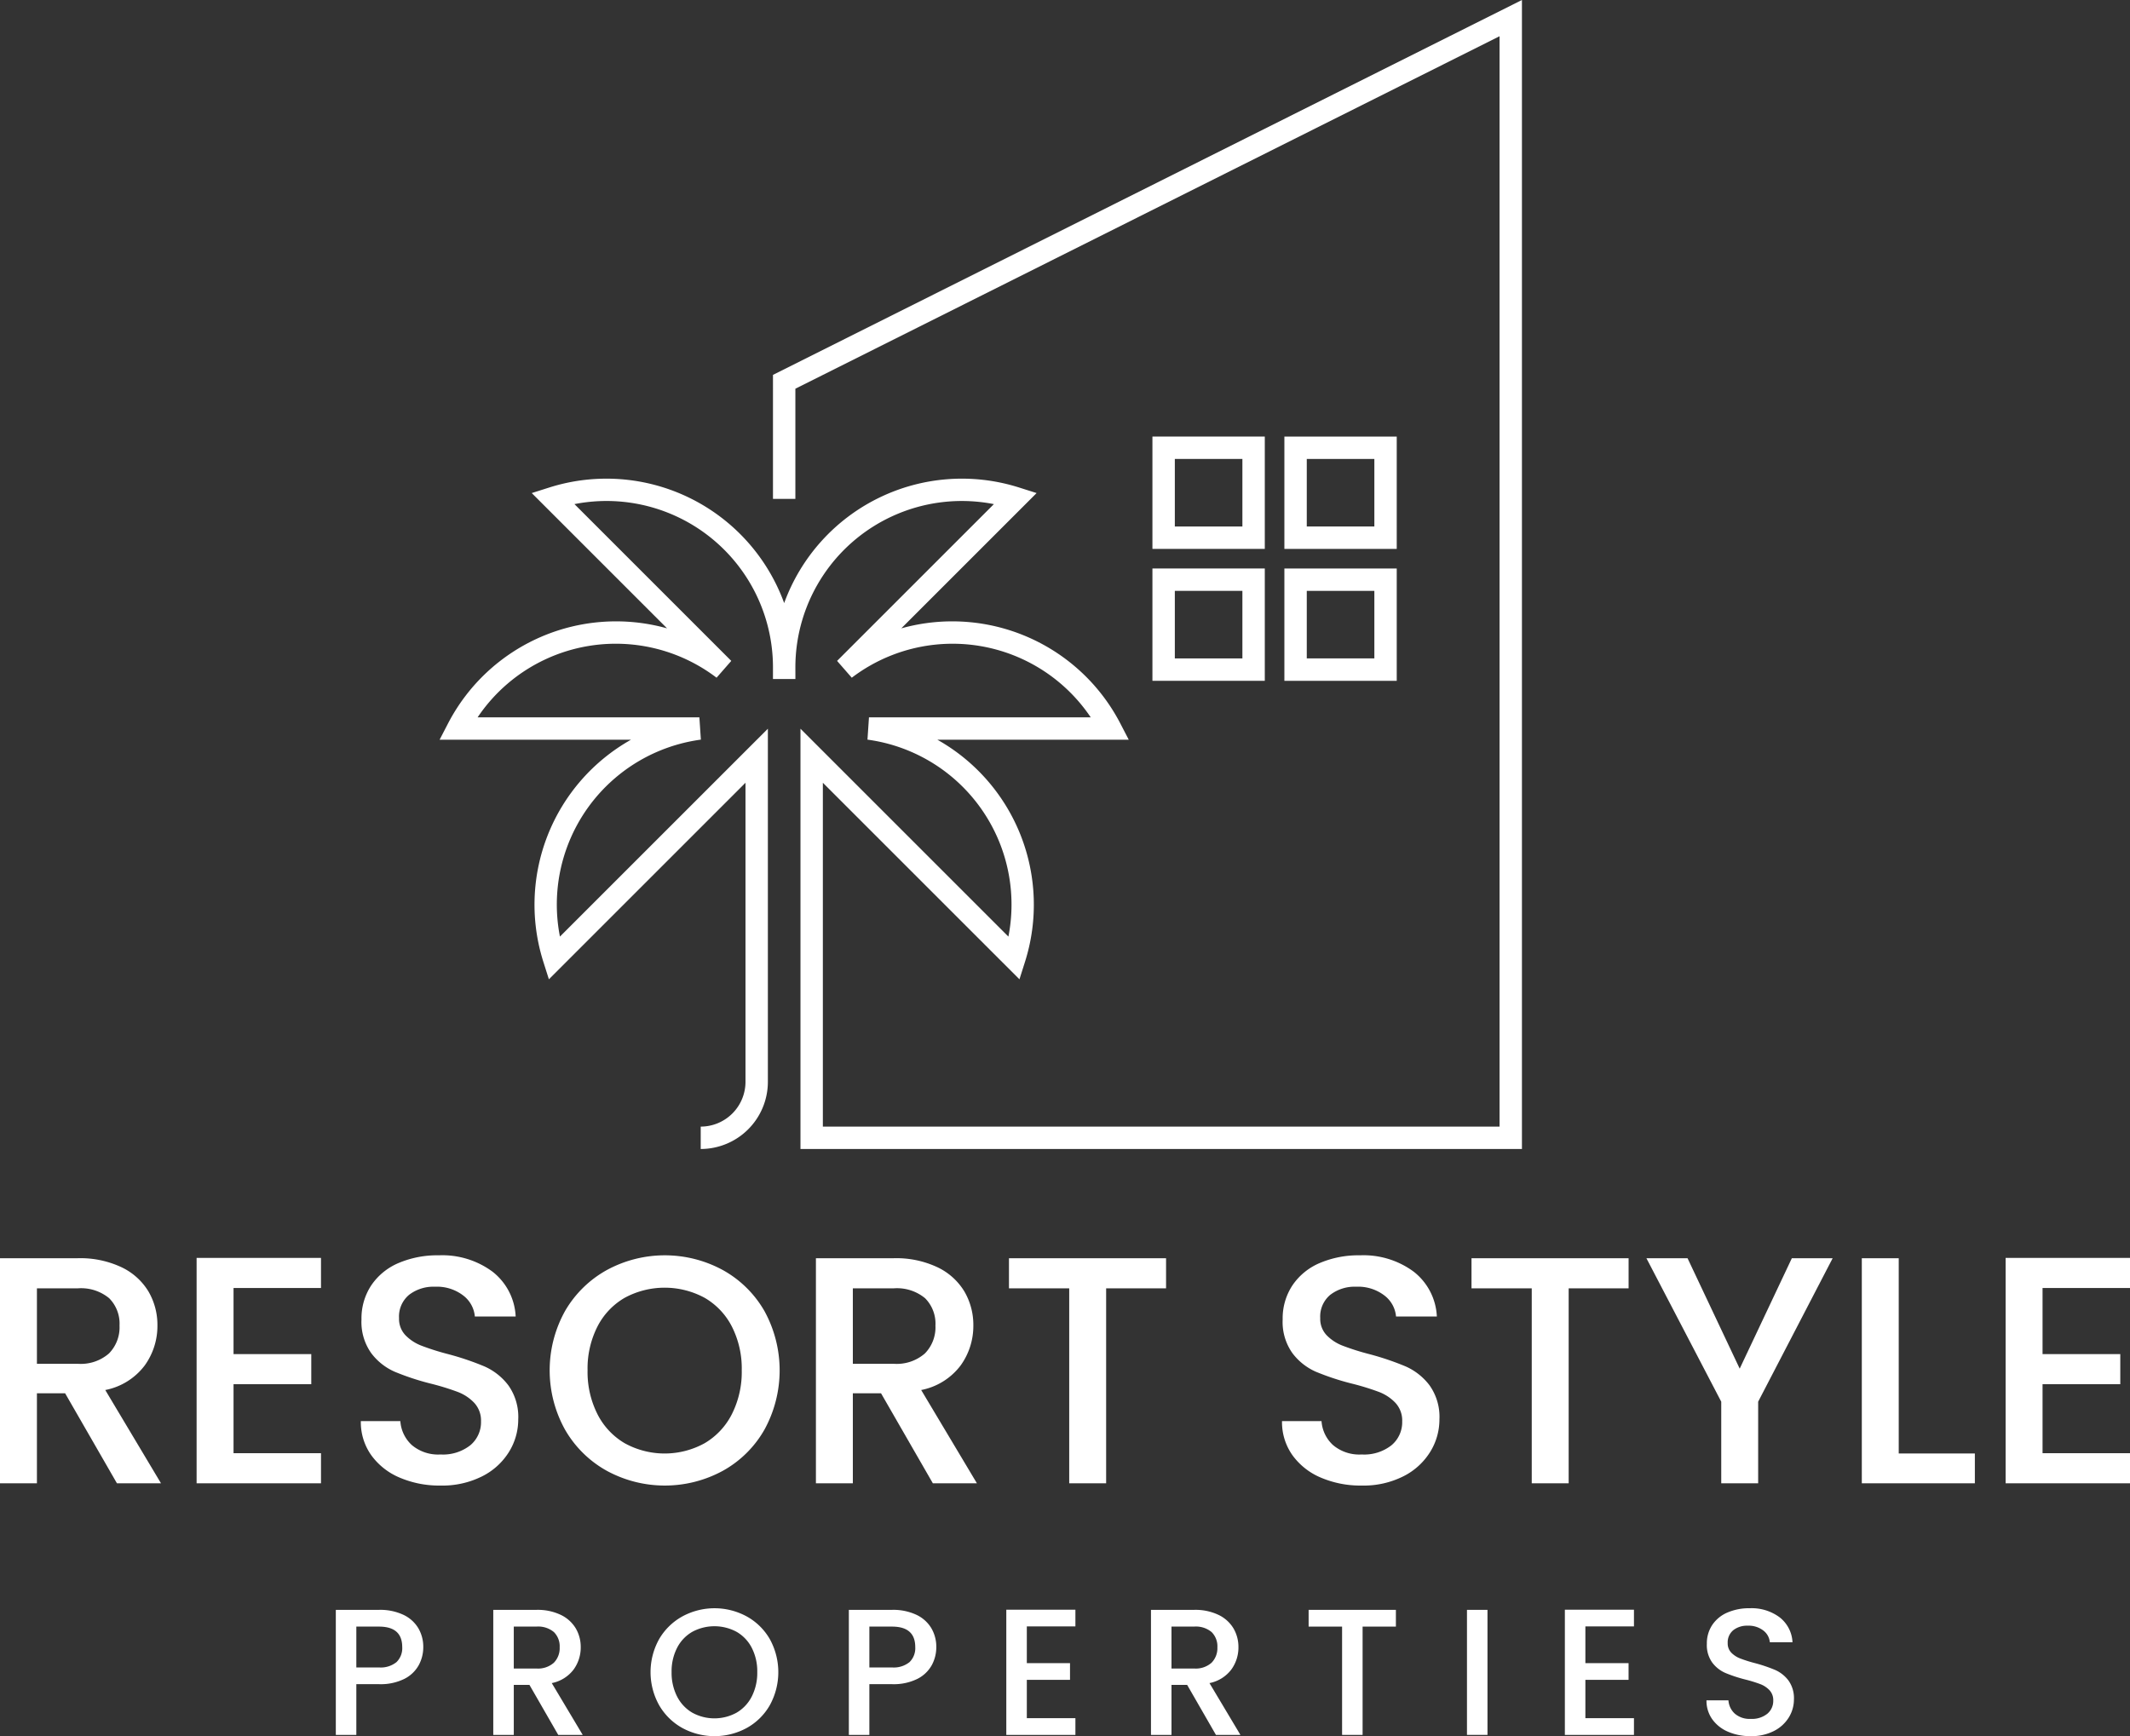 <?xml version="1.0" encoding="UTF-8"?> <svg xmlns="http://www.w3.org/2000/svg" viewBox="0 0 357.315 291.31"><rect x="0" y="0" width="357.315" height="291.31" fill="#333333" stroke="none"/><defs><style>.cls-1{fill:#fff;}</style></defs><title>Resort Style Properties-Logo-White</title><g id="Layer_2" data-name="Layer 2"><g id="Layer_2-2" data-name="Layer 2"><path class="cls-1" d="M255.311,192.789H134.282V122.27l34.881,34.881a27.924,27.924,0,0,0-23.642-33.048l.251-3.739H182.975a27.925,27.925,0,0,0-40.086-6.651l-2.466-2.821,26.306-26.306a27.923,27.923,0,0,0-33.302,27.464l.004,1.882h-3.764l.002-1.882A27.923,27.923,0,0,0,96.367,84.585l26.306,26.306-2.466,2.821a27.924,27.924,0,0,0-40.086,6.651h37.202l.251,3.739a27.924,27.924,0,0,0-23.642,33.048L128.814,122.27v59.252A11.28,11.28,0,0,1,117.547,192.789v-3.756a7.52,7.52,0,0,0,7.512-7.512V131.337L92.079,164.317l-.934-2.944a31.755,31.755,0,0,1,14.701-37.253H73.743l1.421-2.742a31.755,31.755,0,0,1,36.737-15.947L89.202,82.731l2.944-.934A31.729,31.729,0,0,1,131.548,101.191a31.729,31.729,0,0,1,39.403-19.394l2.944.934-22.7,22.7a31.755,31.755,0,0,1,36.737,15.947l1.421,2.742H157.25a31.755,31.755,0,0,1,14.701,37.253l-.934,2.944-32.98-32.98v57.696H251.555V6.08L133.426,65.221v18.487h-3.756V62.901L255.311,0Z"></path><path class="cls-1" d="M212.173,92.098H193.325V73.25H212.173ZM197.081,88.343h11.336V77.006H197.081Z"></path><path class="cls-1" d="M234.308,92.098H215.459V73.25h18.848Zm-15.092-3.756h11.337V77.006h-11.337Z"></path><path class="cls-1" d="M212.173,114.233H193.325v-18.848H212.173ZM197.081,110.477h11.336V99.14H197.081Z"></path><path class="cls-1" d="M234.308,114.233H215.459v-18.848h18.848Zm-15.092-3.756h11.337V99.14h-11.337Z"></path><path class="cls-1" d="M70.252,279.386a5.661,5.661,0,0,1-2.415,2.31,8.967,8.967,0,0,1-4.257.891H59.776v8.513H56.335V270.118h7.245a9.158,9.158,0,0,1,4.091.83,5.78,5.78,0,0,1,2.505,2.249,6.16,6.16,0,0,1,.83,3.17A6.332,6.332,0,0,1,70.252,279.386Zm-3.743-.498a3.257,3.257,0,0,0,.966-2.521q0-3.441-3.895-3.441H59.776v6.853h3.804A4.197,4.197,0,0,0,66.509,278.888Z"></path><path class="cls-1" d="M93.646,291.099l-4.83-8.392h-2.627v8.392h-3.441V270.118h7.245a9.01,9.01,0,0,1,4.091.846,5.87,5.87,0,0,1,2.505,2.264,6.16,6.16,0,0,1,.83,3.17,6.282,6.282,0,0,1-1.192,3.729,6.054,6.054,0,0,1-3.667,2.278l5.192,8.694ZM86.189,279.96h3.804a3.989,3.989,0,0,0,2.913-.967,3.476,3.476,0,0,0,.981-2.596,3.358,3.358,0,0,0-.966-2.551,4.108,4.108,0,0,0-2.929-.921H86.189Z"></path><path class="cls-1" d="M114.46,289.937a10.176,10.176,0,0,1-3.895-3.834,11.389,11.389,0,0,1,0-11.063,10.211,10.211,0,0,1,3.895-3.818,11.311,11.311,0,0,1,10.807,0,10.11,10.11,0,0,1,3.879,3.818,11.492,11.492,0,0,1,0,11.063,10.076,10.076,0,0,1-3.879,3.834,11.318,11.318,0,0,1-10.807,0Zm9.102-2.566a6.596,6.596,0,0,0,2.551-2.717,8.725,8.725,0,0,0,.92-4.09,8.637,8.637,0,0,0-.92-4.075,6.523,6.523,0,0,0-2.551-2.687,7.83,7.83,0,0,0-7.427,0,6.517,6.517,0,0,0-2.551,2.687,8.626,8.626,0,0,0-.921,4.075,8.714,8.714,0,0,0,.921,4.09,6.59,6.59,0,0,0,2.551,2.717,7.724,7.724,0,0,0,7.427,0Z"></path><path class="cls-1" d="M156.314,279.386a5.661,5.661,0,0,1-2.415,2.31,8.967,8.967,0,0,1-4.257.891h-3.804v8.513h-3.441V270.118h7.245a9.158,9.158,0,0,1,4.091.83,5.78,5.78,0,0,1,2.505,2.249,6.16,6.16,0,0,1,.83,3.17A6.332,6.332,0,0,1,156.314,279.386Zm-3.743-.498a3.257,3.257,0,0,0,.966-2.521q0-3.441-3.895-3.441h-3.804v6.853h3.804A4.197,4.197,0,0,0,152.571,278.888Z"></path><path class="cls-1" d="M172.253,272.896v6.158h7.245v2.808h-7.245V288.291h8.15v2.808h-11.592V270.088h11.592v2.808Z"></path><path class="cls-1" d="M203.979,291.099l-4.83-8.392h-2.627v8.392h-3.441V270.118h7.245a9.01,9.01,0,0,1,4.091.846,5.87,5.87,0,0,1,2.505,2.264,6.16,6.16,0,0,1,.83,3.17,6.282,6.282,0,0,1-1.192,3.729,6.054,6.054,0,0,1-3.667,2.278l5.192,8.694Zm-7.457-11.139h3.804a3.989,3.989,0,0,0,2.913-.967,3.476,3.476,0,0,0,.981-2.596,3.358,3.358,0,0,0-.966-2.551,4.108,4.108,0,0,0-2.929-.921h-3.804Z"></path><path class="cls-1" d="M234.166,270.118v2.808h-5.585v18.173h-3.441V272.926h-5.614v-2.808Z"></path><path class="cls-1" d="M249.531,270.118v20.98h-3.441V270.118Z"></path><path class="cls-1" d="M265.953,272.896v6.158h7.245v2.808h-7.245V288.291h8.15v2.808h-11.592V270.088h11.592v2.808Z"></path><path class="cls-1" d="M289.891,290.57a6.242,6.242,0,0,1-2.656-2.098,5.327,5.327,0,0,1-.966-3.17h3.683a3.322,3.322,0,0,0,1.071,2.233,3.801,3.801,0,0,0,2.672.876,4.116,4.116,0,0,0,2.777-.86,2.797,2.797,0,0,0,.996-2.219,2.421,2.421,0,0,0-.619-1.721,4.139,4.139,0,0,0-1.539-1.026,23.396,23.396,0,0,0-2.551-.785,23.925,23.925,0,0,1-3.336-1.102,5.506,5.506,0,0,1-2.188-1.736,5.015,5.015,0,0,1-.905-3.139,5.58,5.58,0,0,1,.905-3.17,5.789,5.789,0,0,1,2.536-2.083,9.202,9.202,0,0,1,3.773-.725,7.865,7.865,0,0,1,4.995,1.524,5.626,5.626,0,0,1,2.159,4.181h-3.804a2.759,2.759,0,0,0-1.087-1.962,4.02,4.02,0,0,0-2.626-.814,3.731,3.731,0,0,0-2.415.754,2.632,2.632,0,0,0-.937,2.174,2.204,2.204,0,0,0,.589,1.585,4.162,4.162,0,0,0,1.494.981,23.206,23.206,0,0,0,2.476.784,26.017,26.017,0,0,1,3.396,1.147,5.661,5.661,0,0,1,2.233,1.766,5.075,5.075,0,0,1,.921,3.185,5.731,5.731,0,0,1-.86,3.02,6.206,6.206,0,0,1-2.506,2.278,8.253,8.253,0,0,1-3.879.86A9.393,9.393,0,0,1,289.891,290.57Z"></path><path class="cls-1" d="M19.616,248.881l-8.694-15.105H6.194v15.105H0V211.116H13.041a16.221,16.221,0,0,1,7.362,1.521,10.564,10.564,0,0,1,4.511,4.075A11.103,11.103,0,0,1,26.408,222.419a11.303,11.303,0,0,1-2.146,6.71,10.891,10.891,0,0,1-6.603,4.103l9.347,15.649ZM6.194,228.83H13.041a7.18,7.18,0,0,0,5.243-1.738,6.263,6.263,0,0,0,1.767-4.673,6.043,6.043,0,0,0-1.739-4.592,7.389,7.389,0,0,0-5.271-1.657H6.194Z"></path><path class="cls-1" d="M39.177,216.115v11.085h13.041v5.054h-13.041v11.573h14.671v5.054H32.982V211.063H53.848v5.053Z"></path><path class="cls-1" d="M67.051,247.93a11.22,11.22,0,0,1-4.781-3.776,9.582,9.582,0,0,1-1.739-5.705h6.629a5.98,5.98,0,0,0,1.93,4.021,6.832,6.832,0,0,0,4.809,1.576,7.408,7.408,0,0,0,4.999-1.549,5.033,5.033,0,0,0,1.793-3.993,4.365,4.365,0,0,0-1.114-3.098,7.459,7.459,0,0,0-2.771-1.848,41.826,41.826,0,0,0-4.592-1.412,43.034,43.034,0,0,1-6.004-1.983,9.917,9.917,0,0,1-3.939-3.125,9.025,9.025,0,0,1-1.631-5.65,10.046,10.046,0,0,1,1.631-5.706,10.408,10.408,0,0,1,4.564-3.749,16.583,16.583,0,0,1,6.792-1.304,14.154,14.154,0,0,1,8.992,2.744,10.124,10.124,0,0,1,3.886,7.525H79.657a4.962,4.962,0,0,0-1.956-3.532,7.235,7.235,0,0,0-4.728-1.467,6.706,6.706,0,0,0-4.347,1.358,4.734,4.734,0,0,0-1.685,3.912,3.97,3.97,0,0,0,1.06,2.853,7.482,7.482,0,0,0,2.689,1.767,41.68,41.68,0,0,0,4.456,1.412,46.487,46.487,0,0,1,6.112,2.065,10.182,10.182,0,0,1,4.021,3.179,9.136,9.136,0,0,1,1.657,5.732,10.308,10.308,0,0,1-1.549,5.434,11.169,11.169,0,0,1-4.51,4.103,14.875,14.875,0,0,1-6.982,1.548A16.892,16.892,0,0,1,67.051,247.93Z"></path><path class="cls-1" d="M101.799,246.789A18.31,18.31,0,0,1,94.79,239.888a20.496,20.496,0,0,1,0-19.914,18.377,18.377,0,0,1,7.009-6.874,20.374,20.374,0,0,1,19.453,0,18.194,18.194,0,0,1,6.982,6.874,20.688,20.688,0,0,1,0,19.914,18.128,18.128,0,0,1-6.982,6.901,20.374,20.374,0,0,1-19.453,0Zm16.383-4.619a11.867,11.867,0,0,0,4.592-4.89,15.707,15.707,0,0,0,1.657-7.363,15.54,15.54,0,0,0-1.657-7.335,11.732,11.732,0,0,0-4.592-4.836,14.101,14.101,0,0,0-13.367,0,11.723,11.723,0,0,0-4.591,4.836,15.528,15.528,0,0,0-1.657,7.335,15.695,15.695,0,0,0,1.657,7.363,11.858,11.858,0,0,0,4.591,4.89,13.903,13.903,0,0,0,13.367,0Z"></path><path class="cls-1" d="M156.489,248.881l-8.694-15.105h-4.728v15.105h-6.194V211.116h13.041a16.221,16.221,0,0,1,7.362,1.521,10.564,10.564,0,0,1,4.511,4.075,11.103,11.103,0,0,1,1.494,5.706,11.303,11.303,0,0,1-2.146,6.71,10.891,10.891,0,0,1-6.603,4.103l9.347,15.649ZM143.067,228.83h6.847a7.18,7.18,0,0,0,5.243-1.738,6.263,6.263,0,0,0,1.767-4.673,6.043,6.043,0,0,0-1.739-4.592,7.389,7.389,0,0,0-5.271-1.657h-6.847Z"></path><path class="cls-1" d="M195.611,211.116v5.054H185.559v32.711h-6.194V216.17H169.258v-5.054Z"></path><path class="cls-1" d="M221.583,247.93a11.22,11.22,0,0,1-4.781-3.776,9.582,9.582,0,0,1-1.739-5.705h6.629a5.98,5.98,0,0,0,1.93,4.021,6.832,6.832,0,0,0,4.809,1.576,7.408,7.408,0,0,0,4.999-1.549,5.033,5.033,0,0,0,1.793-3.993,4.365,4.365,0,0,0-1.114-3.098,7.459,7.459,0,0,0-2.771-1.848,41.826,41.826,0,0,0-4.592-1.412,43.034,43.034,0,0,1-6.004-1.983,9.916,9.916,0,0,1-3.939-3.125,9.025,9.025,0,0,1-1.631-5.65,10.046,10.046,0,0,1,1.631-5.706,10.408,10.408,0,0,1,4.564-3.749,16.583,16.583,0,0,1,6.792-1.304,14.154,14.154,0,0,1,8.992,2.744,10.124,10.124,0,0,1,3.886,7.525h-6.847a4.962,4.962,0,0,0-1.956-3.532,7.235,7.235,0,0,0-4.728-1.467,6.706,6.706,0,0,0-4.347,1.358,4.734,4.734,0,0,0-1.685,3.912,3.97,3.97,0,0,0,1.06,2.853,7.482,7.482,0,0,0,2.689,1.767,41.681,41.681,0,0,0,4.456,1.412,46.486,46.486,0,0,1,6.112,2.065,10.182,10.182,0,0,1,4.021,3.179,9.136,9.136,0,0,1,1.657,5.732,10.308,10.308,0,0,1-1.549,5.434,11.169,11.169,0,0,1-4.51,4.103,14.875,14.875,0,0,1-6.982,1.548A16.892,16.892,0,0,1,221.583,247.93Z"></path><path class="cls-1" d="M273.203,211.116v5.054H263.15v32.711h-6.194V216.17H246.85v-5.054Z"></path><path class="cls-1" d="M307.435,211.116,294.938,235.188v13.693h-6.194V235.188l-12.552-24.071h6.9l8.748,18.529,8.748-18.529Z"></path><path class="cls-1" d="M318.52,243.882h12.77v4.999H312.325V211.116h6.194Z"></path><path class="cls-1" d="M342.645,216.115v11.085h13.041v5.054h-13.041v11.573h14.671v5.054H336.45V211.063h20.865v5.053Z"></path></g></g></svg> 